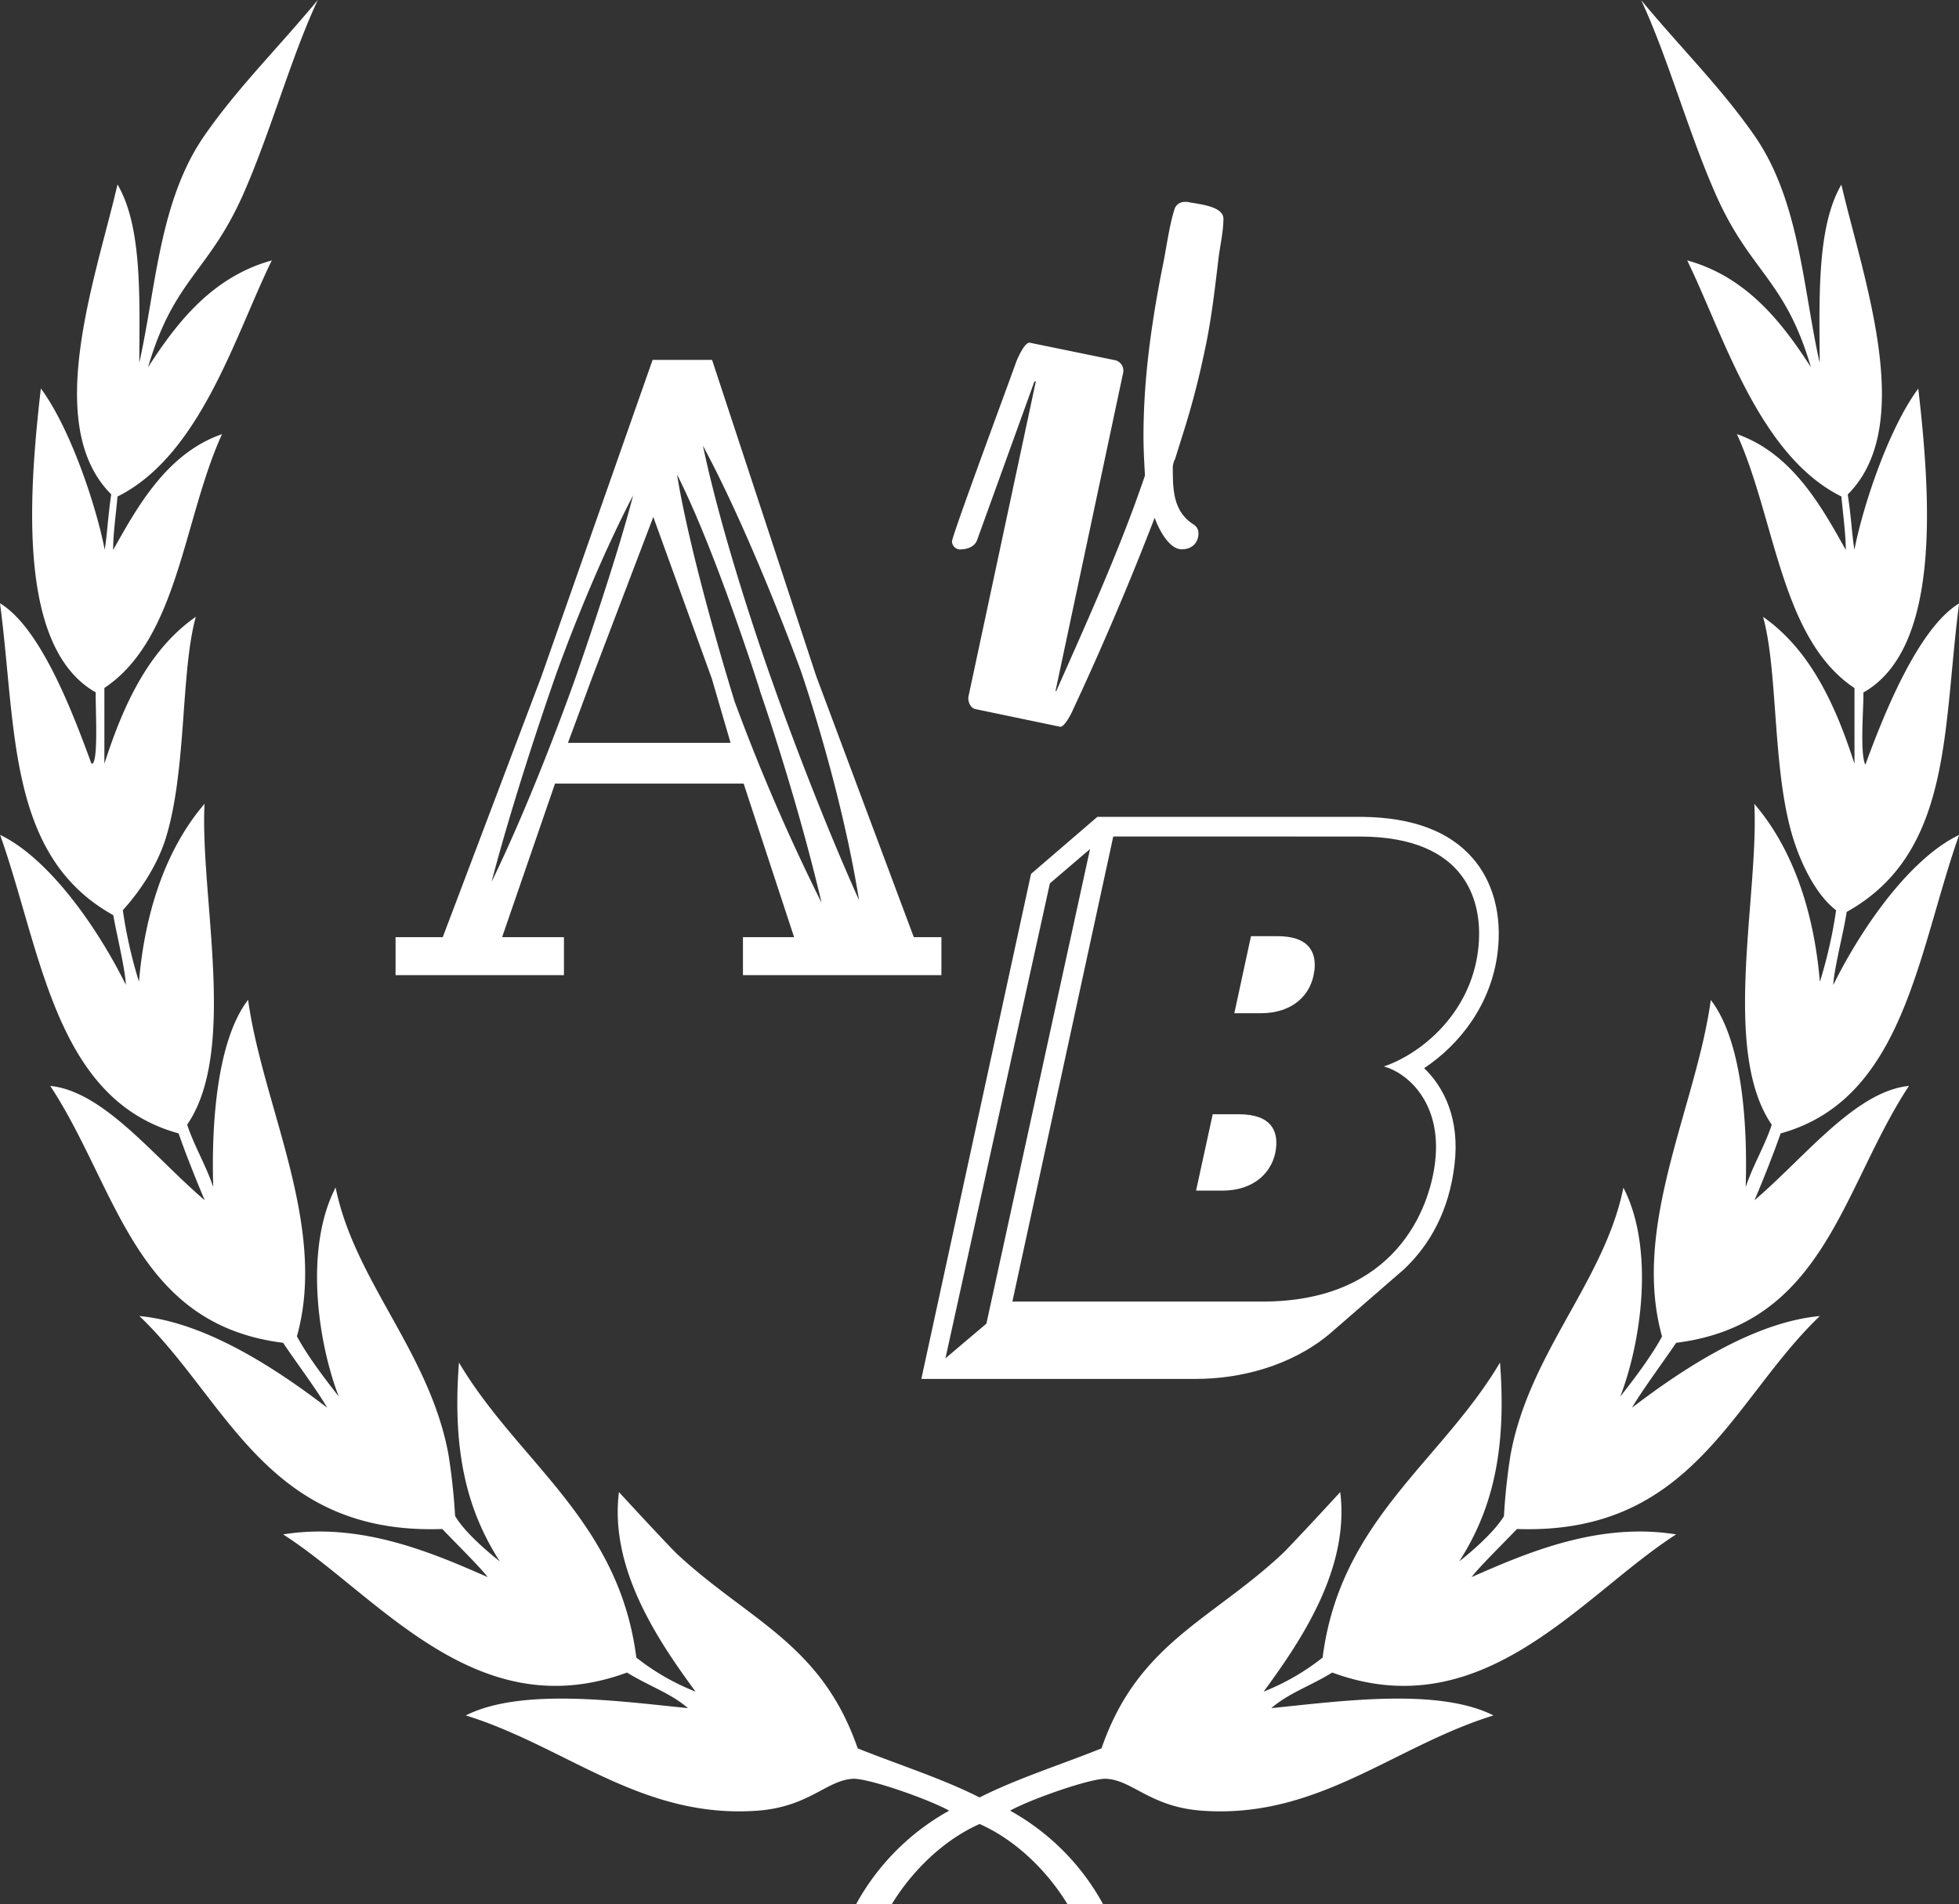 <svg id="Layer_1" data-name="Layer 1" xmlns="http://www.w3.org/2000/svg" viewBox="0 0 588 571.63"><rect x="0" y="0" width="588" height="571.63" fill="#333333" stroke="none"/><defs><style>.cls-1{fill:#fff;}</style></defs><path class="cls-1" d="M694,365.33c-14.55,6.94-29.08,27.5-37.73,45,.13-4.55,3.37-17,4-21.9,31.84-17.73,28.8-54.91,33.77-92.62-12.35,7.44-22.8,33.76-28.14,48.43-1.77-3.46-.4-18.52-.61-21.68,23.3-13.18,20.3-58.1,16.49-91.23-8.84,11.89-16.6,35.12-19.17,48.39-.75-4.53-.87-9.08-2-16.62,20.82-20.75,4.55-65.07-1.91-93-7.33,12.54-6.62,33.34-6.52,53.49-5.07-22.59-6-48.67-19.58-68.21-10.1-14.51-21.73-25.87-34-40.66,8,17.09,14.12,39.61,22.39,58.32,10.38,23.47,20.79,25.33,28.57,51.89-8.81-13.71-19.43-27.18-37.15-32.09,10.9,22.26,21.39,58.48,46.29,70.88.52,5.65,1.28,11,1.33,16.05-7.27-13-16.1-29-32.69-34.78,11.61,25.58,13.13,61.47,35.29,76.24v22.73c-5.81-18.1-13.48-34.33-27.44-44.12,4.62,16.61,2.68,46.47,9.15,66.87,2.23,7,6.51,16.38,12.77,21.21a139.11,139.11,0,0,1-4.87,21.47c-1.86-22.16-8.65-40.59-19.67-53.4,1.4,27.59-10,74.17,5.23,96.31-2.22,6.64-5.62,12.08-7.83,18.72.59-18.53-.93-43.82-10.47-56.17-4.38,32-23.92,67.83-14.63,101-2.9,5.4-7.87,12.14-12.55,18.06,6.38-16.55,10.32-44.58.95-62.73-5.66,28.09-28.21,49.43-33.86,80.11a184.15,184.15,0,0,0-2,18.51C554.28,574.94,547,581,544,583.37c9.65-15.07,14.31-32.6,12.23-59.68-17.76,29.95-48,47.29-53.24,88.56a70.44,70.44,0,0,1-17.71,10.22c11.61-15.79,25.82-37.13,23-59.91-7.25,7.9-16,17.25-17.5,18.64-21.49,20-43.32,26.87-54.16,58.3-12.2,4.9-25.22,9-36.6,14.73-11.38-5.76-24.38-9.83-36.58-14.73-10.84-31.43-32.67-38.33-54.16-58.3-1.5-1.39-10.25-10.74-17.5-18.64-2.84,22.78,11.37,44.12,23,59.91A70.1,70.1,0,0,1,297,612.25c-5.28-41.27-35.48-58.61-53.24-88.56-2.08,27.08,2.58,44.61,12.25,59.68-3-2.38-10.34-8.43-13.41-13.62a184.15,184.15,0,0,0-2-18.51c-5.67-30.68-28.2-52-33.86-80.11-9.39,18.15-5.43,46.18.93,62.73C203,527.94,198,521.2,195.12,515.8c9.29-33.16-10.25-69-14.65-101C171,427.16,169.43,452.45,170,471c-2.22-6.64-5.61-12.08-7.83-18.72,15.26-22.14,3.83-68.72,5.22-96.31-11,12.81-17.8,31.24-19.68,53.4a141.33,141.33,0,0,1-4.85-21.47c3.92-4.29,9.81-12.06,12.77-21.21,6.47-20.4,4.53-50.26,9.15-66.87-14,9.79-21.63,26-27.45,44.12V321.19C159.51,306.42,161,270.53,172.64,245c-16.58,5.76-25.41,21.8-32.68,34.78,0-5,.81-10.4,1.31-16.05,24.92-12.4,35.39-48.62,46.31-70.88-17.72,4.91-28.34,18.38-37.15,32.09C158.21,198.33,168.6,196.47,179,173c8.27-18.71,14.37-41.23,22.39-58.32-12.27,14.79-23.9,26.15-34,40.66-13.59,19.54-14.52,45.62-19.58,68.21.1-20.15.81-41-6.54-53.49-6.46,27.94-22.71,72.26-1.89,93-1.08,7.54-1.2,12.09-1.95,16.62-2.58-13.27-10.35-36.5-19.17-48.39-3.81,33.13-6.81,78.05,16.49,91.23-.21,3.16,1,22.08-1.31,21.39-5.35-14.65-15.11-40.7-27.44-48.14,5,37.71,2.13,75.89,34,93.62.94,5.44,3.62,16.35,3.77,20.9-8.65-17.47-23.18-38-37.73-45,12.49,35.35,16.5,79.39,53.57,89.61,1.62,4.72,4.79,12.9,7.84,20.06-15-12.75-30.27-32.7-46.37-34.32,20.17,30.64,25.27,71.53,69.9,77.12,3.23,4.9,10.05,14,13.24,19.49-14.94-11.45-36.37-25.69-56.37-27.52,26.38,25.17,38.14,65.77,90.91,63.92,3.73,3.93,11.51,11.6,13.62,14.44-16.76-7.37-38.15-16.56-61.4-12.82,28.3,18.1,57.64,58.22,103.22,41.47,6.59,4.07,13.11,6.18,18.29,10.68-20.63-2.06-50-6.21-66.68,2.19,30.09,9.32,52.75,31.14,87.58,28.59,15.41-1.13,20.77-9.16,28.62-9.57,4.65-.23,23,6.25,28.88,9.57a71.2,71.2,0,0,0-27.93,28.08h10.71c6-9.87,15.44-19.24,26.36-24.08,10.94,4.84,20.39,14.21,26.38,24.08h10.69a71,71,0,0,0-27.91-28.08c5.87-3.32,24.23-9.8,28.86-9.57,7.87.41,13.23,8.44,28.62,9.57,34.85,2.55,57.5-19.27,87.6-28.59-16.66-8.4-46.05-4.25-66.68-2.19,5.18-4.5,11.69-6.61,18.28-10.68,45.57,16.75,74.93-23.37,103.23-41.47-23.25-3.74-44.66,5.45-61.4,12.82,2.09-2.84,9.89-10.51,13.62-14.44,52.75,1.85,64.53-38.75,90.91-63.92-20,1.83-41.43,16.07-56.39,27.52,3.21-5.49,10-14.59,13.26-19.49,44.63-5.59,49.73-46.48,69.88-77.12-16.09,1.62-31.37,21.57-46.36,34.32,3.06-7.16,6.21-15.34,7.85-20.06,37.05-10.22,41.08-54.26,53.57-89.61" transform="translate(-106 -114.68)"/><path class="cls-1" d="M275.27,396H256.71l15.88-46.1h56.62L344.35,396H329v11.4h59.57V396h-8.29l-29.3-78.38-31.25-94.91H301.88l-33.44,95.2L238.89,396H224.73v11.4h50.54Zm71-80.26s12,34.44,17.58,69.15c-14.14-31.46-25.87-65.1-25.87-65.1s-14.16-39.05-21-71.33c14.89,27.67,29.28,67.28,29.28,67.28m-12.2,6.23s10.75,30.64,18.55,63.72a594.41,594.41,0,0,1-26.12-60.47S313.59,284,309.21,257.11c11.7,23.05,24.88,64.82,24.88,64.82m-32-52.07,17.57,48.54,5.62,19.26H276.48l7.33-19.79ZM273.31,316s10-28.21,22.72-52.62c-5.14,20.08-17.11,54.24-17.11,54.24S267,351.76,253.54,379.42c7.8-29.84,19.77-63.46,19.77-63.46" transform="translate(-106 -114.68)"/><path class="cls-1" d="M394.47,279.57c2,0,4.19-.88,4.84-2.86l17.18-47.54h.42L396.68,323.8c-.23,1.54.66,3.52,2.19,3.75l25.32,5.28c1.31.21,3.51-4.19,3.95-5.28q13.23-28.38,24.44-57.45c1.09,3.09,4.18,9.47,8.14,9.47,2.86,0,5-1.77,5-4.84a3.06,3.06,0,0,0-1.53-2.65c-6.17-4-6.17-10.56-6.17-17.38a6.18,6.18,0,0,1,.67-2.2l2.19-7a246.88,246.88,0,0,0,6.61-25.09c2-9,3.07-18.26,4.17-27.52.44-4,1.55-8.59,1.55-12.54s-7.91-4.4-10.79-5.06h-.65a3.17,3.17,0,0,0-3.31,2.42c-1.54,4.84-2.42,11.89-3.51,17-3.31,16.72-5.73,33.67-5.73,50.84,0,4,.23,7.91.44,11.89-7.47,22-17.17,43.35-26.62,64.69h-.23l20.25-95.29a3.25,3.25,0,0,0-2.19-4l-25.76-5.28c-1.54-.23-3.52,4.4-4,5.49-1.76,5.07-19.36,52.38-19.36,54.15a2.48,2.48,0,0,0,2.63,2.42" transform="translate(-106 -114.68)"/><path class="cls-1" d="M489,459.33c.59-5-1.24-10.18-11.19-10.18H470L465,472.08h7.88c9.57,0,15.29-5.57,16.14-12.75" transform="translate(-106 -114.68)"/><path class="cls-1" d="M500.53,406.08c.6-5.19-1.23-10.39-11.17-10.39h-7.87l-5,23.14h7.87c9.76,0,15.29-5.57,16.14-12.75" transform="translate(-106 -114.68)"/><path class="cls-1" d="M415.47,377,382.54,528.6l82.39,0c13.45,0,28.56-3.92,40-13.39l22.5-19.54c7.78-7.36,13.54-17.58,15.16-31.47,1.6-13.55-3.09-23.1-9.13-28.88,10.58-7,20.22-19.13,22.08-34.94,1.31-11.11-1.39-21.13-7.6-28.2-7-8-18.07-12.11-32.87-12.29l-79.71,0ZM389.78,522.41l31.35-142.57,12.05-10.3L402.07,512Zm124.3-156.62c32.46,0,37.25,19.95,35.6,33.92-2.29,19.54-17.58,31.51-28.32,35.09,6.74,1.8,17.53,10.58,15.39,28.72-1.64,14-12,41.88-51.82,41.86H409.87l30.28-139.6Z" transform="translate(-106 -114.68)"/></svg>